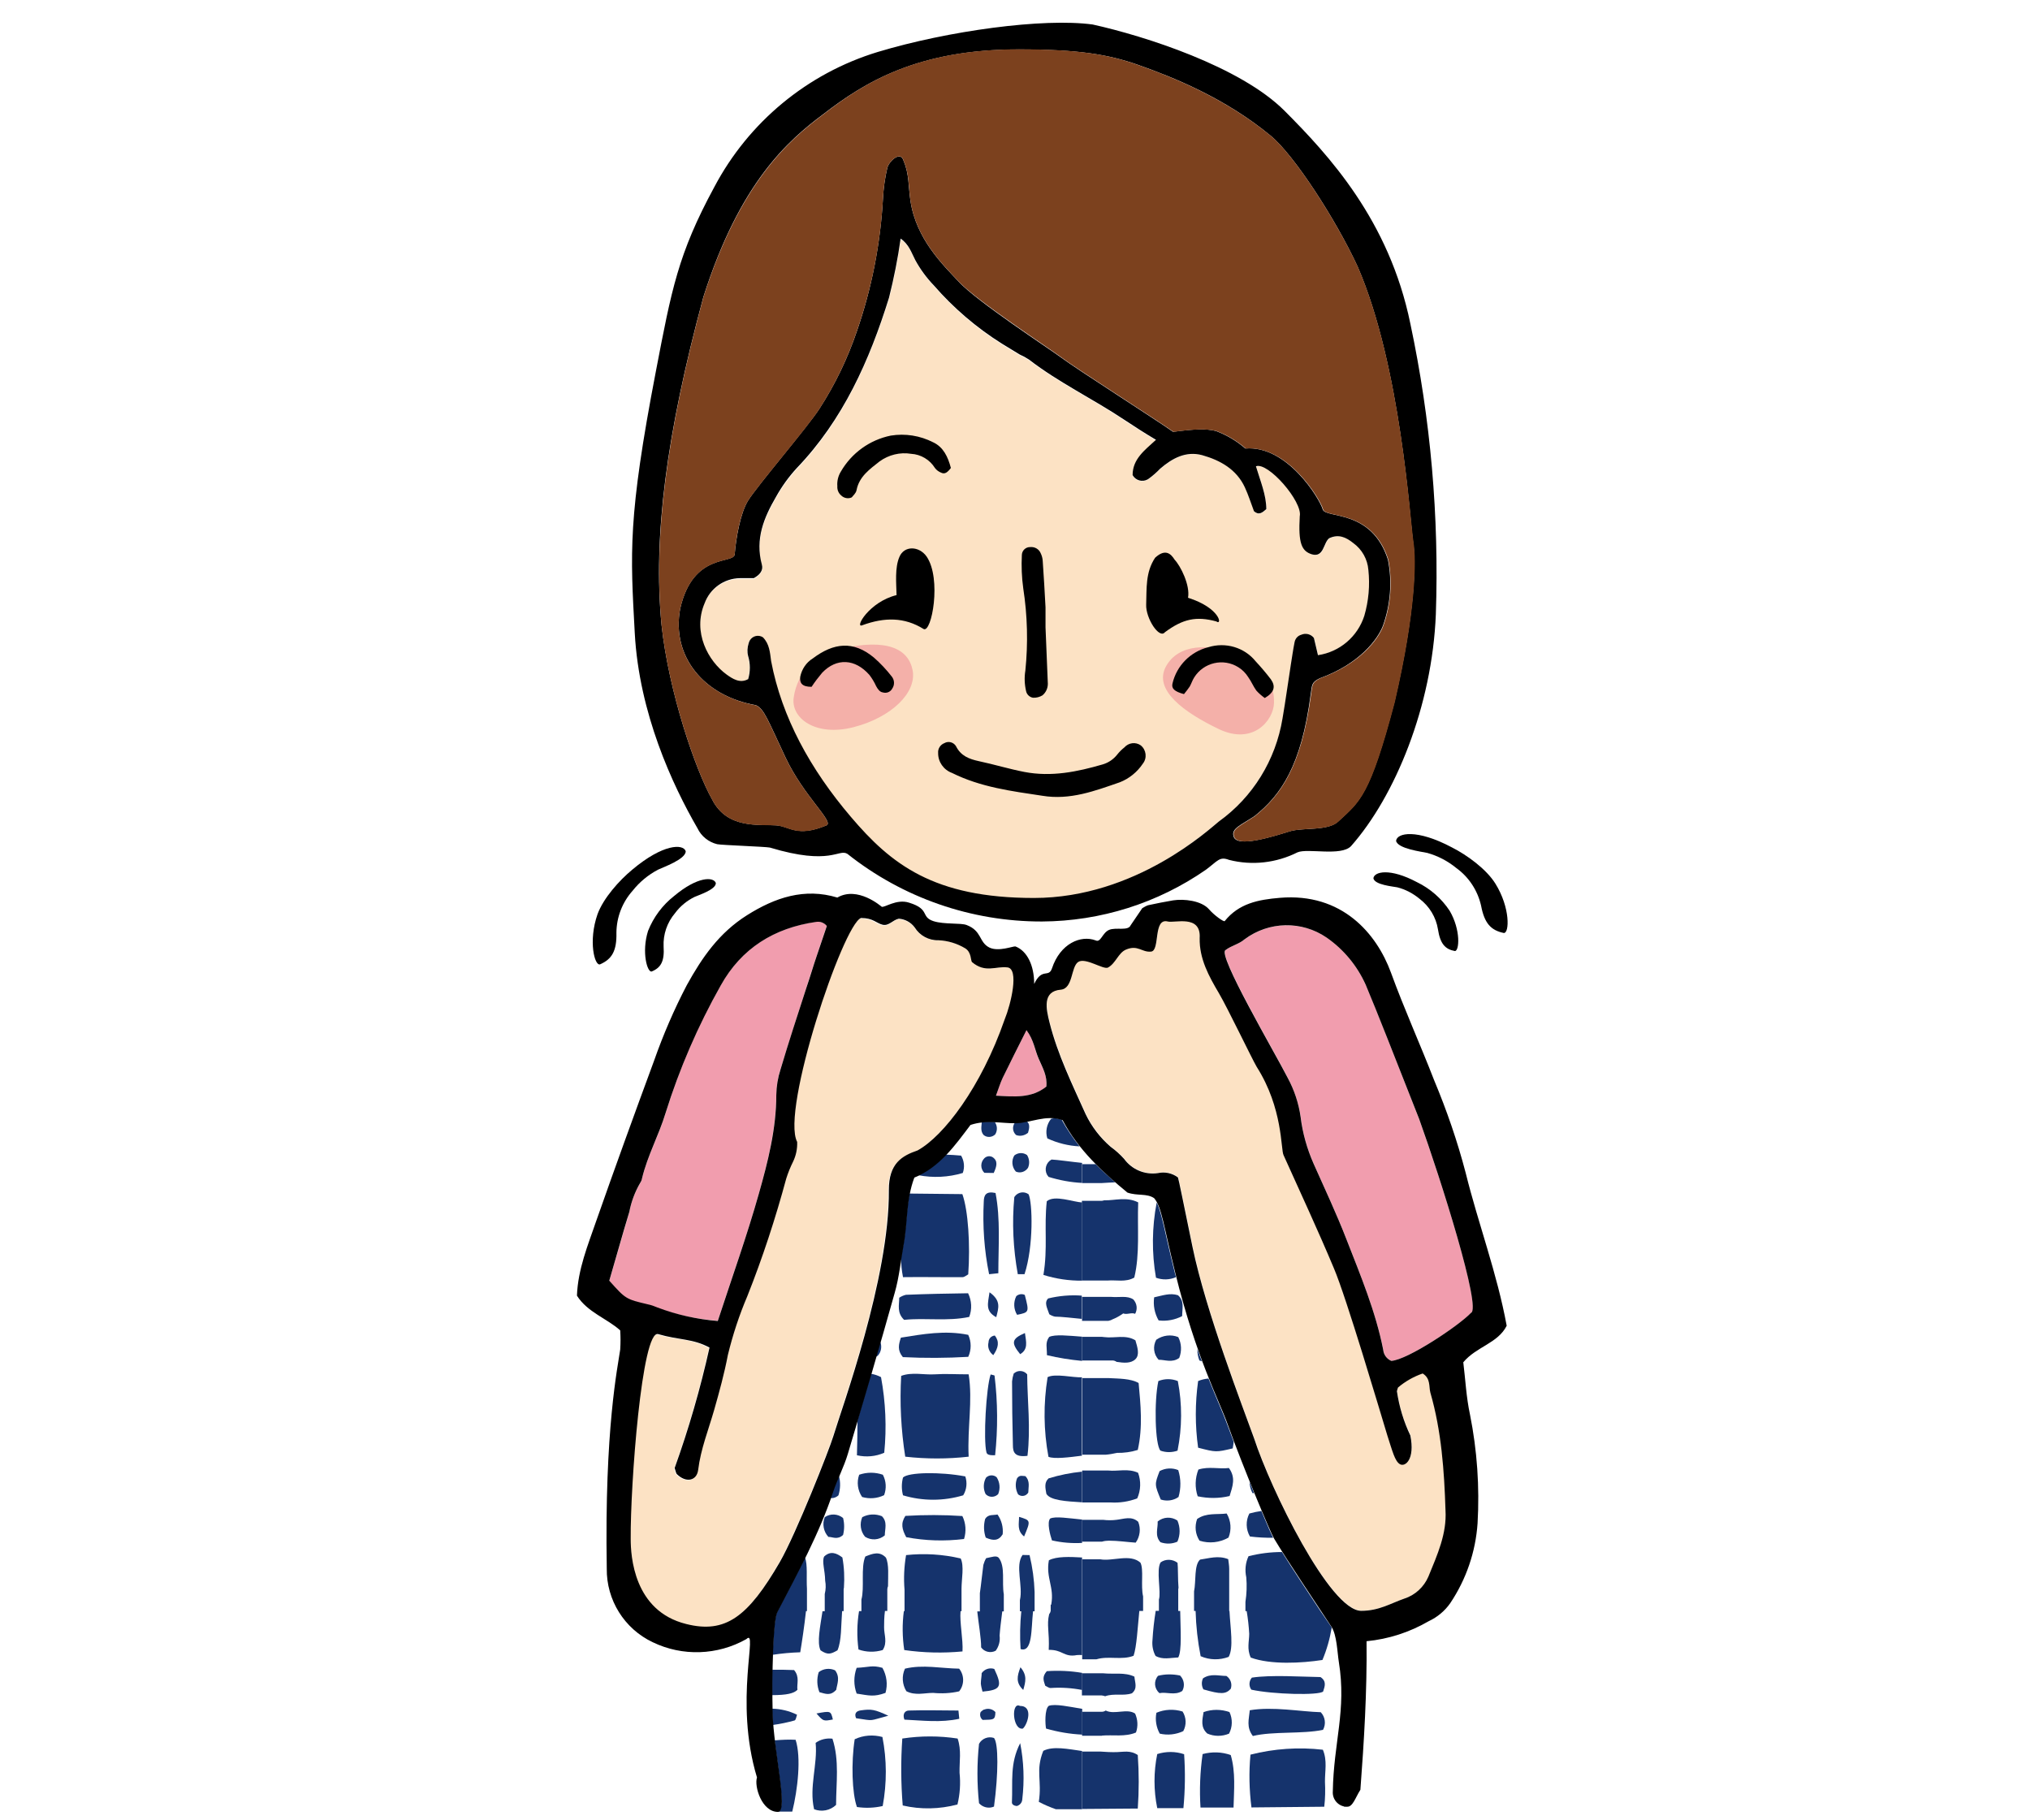<?xml version="1.0" encoding="utf-8"?>
<!-- Generator: Adobe Illustrator 25.0.0, SVG Export Plug-In . SVG Version: 6.00 Build 0)  -->
<svg version="1.1" id="レイヤー_1" xmlns="http://www.w3.org/2000/svg" xmlns:xlink="http://www.w3.org/1999/xlink" x="0px"
	 y="0px" viewBox="0 0 145 130" style="enable-background:new 0 0 145 130;" xml:space="preserve">
<style type="text/css">
	.st0{fill:#FCE2C4;}
	.st1{fill:#F19DAE;}
	.st2{fill:#15336C;}
	.st3{fill:#F4B0A9;}
	.st4{fill:#7C411E;}
</style>
<g id="レイヤー_2_2_">
	<g id="design_1_">
		<path class="st0" d="M91.63,51.31c0.22-1.27,0.39-2.54,0.59-3.82c0.09-0.54,0.16-1.08,0.27-1.62c0.04-0.25,0.23-0.46,0.48-0.53
			c0.32-0.13,0.69-0.04,0.9,0.23c0.08,0.34,0.18,0.76,0.29,1.23c1.55-0.24,2.83-1.33,3.31-2.81c0.31-1.06,0.4-2.18,0.29-3.28
			c-0.06-0.76-0.45-1.46-1.07-1.91c-0.52-0.42-1.06-0.67-1.73-0.35c-0.42,0.32-0.37,1.4-1.23,1.15c-0.76-0.24-0.96-0.83-0.87-2.72
			c0.22-1.04-2.28-3.91-3.13-3.57c0.32,1.07,0.73,2.05,0.74,3.06c-0.3,0.25-0.53,0.48-0.88,0.15c-0.21-0.55-0.39-1.14-0.65-1.7
			c-0.6-1.3-1.77-1.95-3.04-2.3c-1.17-0.32-2.15,0.22-3.01,0.96c-0.25,0.26-0.52,0.5-0.81,0.71c-0.34,0.27-0.84,0.22-1.11-0.12
			c-0.03-0.03-0.05-0.07-0.07-0.11c0-1.14,0.85-1.77,1.68-2.49c-0.79-0.48-1.54-0.96-2.26-1.43c-2.23-1.51-4.67-2.66-6.81-4.3
			c-0.21-0.14-0.43-0.26-0.66-0.36c-0.43-0.25-0.85-0.52-1.28-0.78c-1.81-1.14-3.44-2.54-4.85-4.15c-0.52-0.54-0.97-1.15-1.33-1.81
			c-0.27-0.51-0.44-1.13-1.05-1.54c-0.2,1.42-0.47,2.83-0.83,4.22c-1.41,4.5-3.3,8.73-6.59,12.17c-0.57,0.62-1.07,1.31-1.48,2.05
			c-0.86,1.48-1.51,3.02-1.01,4.85c0.11,0.38-0.14,0.69-0.58,0.96c-0.27,0-0.64,0-1,0c-1.13,0-2.14,0.71-2.54,1.76
			c-0.88,2.06,0.25,4.16,1.58,5.1c0.41,0.29,0.96,0.65,1.53,0.32c0.16-0.54,0.16-1.11,0-1.64c-0.07-0.3-0.06-0.61,0.03-0.9
			c0.07-0.37,0.42-0.61,0.79-0.54c0.08,0.02,0.16,0.05,0.23,0.09c0.48,0.48,0.51,1.09,0.59,1.7c0.76,4.01,2.8,7.75,5.67,11.13
			c2.87,3.38,5.91,5.8,13.08,5.8c7.3,0,12.6-5,13.21-5.46C89.47,56.93,91.13,54.28,91.63,51.31z"/>
		<path class="st0" d="M72,69.09c-0.83-0.11-1.58,0.43-2.54-0.38c-0.1-0.09-0.03-0.7-0.48-0.98c-0.58-0.35-1.24-0.54-1.91-0.58
			c-0.69,0.04-1.35-0.3-1.73-0.88c-0.28-0.38-0.71-0.61-1.18-0.62c-0.43,0.09-0.64,0.55-1.16,0.43c-0.52-0.13-0.67-0.48-1.54-0.48
			c-1.3,0.48-5.73,13.75-4.56,15.99c0.02,0.5-0.08,0.99-0.3,1.43c-0.19,0.39-0.35,0.78-0.48,1.19c-0.77,2.85-1.7,5.65-2.78,8.4
			c-0.58,1.36-1.04,2.76-1.39,4.2c-0.26,1.32-0.62,2.63-0.98,3.93c-0.4,1.43-0.96,2.79-1.14,4.27c-0.1,0.8-0.87,0.93-1.51,0.32
			c-0.08-0.08-0.09-0.22-0.17-0.45c1.01-2.81,1.84-5.69,2.49-8.6c-1.19-0.67-2.18-0.55-3.66-0.96c-1.17-0.39-2,10.8-1.97,14.62
			c0,1.22,0.22,5.15,3.95,6.08c2.83,0.71,4.44-0.51,6.69-4.42c1.17-2.03,3.56-8.1,3.82-8.98c0.6-2,4.02-11.26,3.97-17.58
			c0-1.91,0.96-2.46,2.05-2.84c1.92-1.07,4.59-4.56,6.31-9.38C72.25,71.69,72.87,69.24,72,69.09z"/>
		<path class="st0" d="M102.18,99.41c-0.13-0.45,0.03-1.01-0.55-1.37c-0.65,0.22-1.24,0.56-1.76,1c-0.04,0.09-0.07,0.18-0.08,0.27
			c0.15,1.1,0.47,2.17,0.96,3.16c0.34,1.7-0.32,2.29-0.74,2.05s-0.54-0.96-0.9-2.04c-0.56-1.82-2.93-9.84-3.82-11.95
			c-1.15-2.72-2.39-5.4-3.6-8.09c-0.19-0.41,0-3.35-1.91-6.29c-0.36-0.57-2.05-4.13-2.7-5.26c-0.72-1.22-1.43-2.46-1.38-3.95
			c0.09-1.7-1.8-1.05-2.28-1.18c-1.05-0.27-0.53,2.08-1.19,2.15s-0.96-0.51-1.8-0.14c-0.54,0.23-0.73,0.99-1.28,1.28
			c-0.33,0.17-1.62-0.76-2.14-0.39c-0.52,0.37-0.35,1.91-1.23,1.97c-1.33,0.11-1.06,1.36-0.8,2.36c0.58,2.28,1.62,4.38,2.57,6.52
			c0.43,0.91,1.04,1.71,1.8,2.37c0.35,0.26,0.67,0.55,0.96,0.86c0.55,0.77,1.49,1.16,2.42,1.02c0.5-0.11,1.02,0,1.43,0.31
			c0.05,0.12,0.39,1.82,1.04,4.97c0.96,4.64,3.58,11.43,4.4,13.68c1.16,3.6,5.4,12.31,7.65,12.31c1.28,0,2.09-0.54,3.07-0.87
			c0.78-0.25,1.41-0.83,1.73-1.58c0.63-1.52,1.3-3.06,1.24-4.78C103.17,104.98,102.97,102.15,102.18,99.41z"/>
		<path class="st1" d="M101.36,79.91c-1.91-4.84-2.94-7.55-3.82-9.59c-0.6-1.36-1.57-2.52-2.79-3.37c-1.78-1.2-4.12-1.15-5.84,0.13
			c-0.43,0.36-0.96,0.45-1.36,0.77c-0.62,0.27,3.53,7.32,4.44,9.13c0.46,0.87,0.77,1.81,0.92,2.78c0.14,1.16,0.45,2.28,0.93,3.35
			c0.79,1.8,1.64,3.59,2.35,5.41c0.99,2.57,2.07,5.14,2.62,7.87c0.03,0.35,0.25,0.66,0.58,0.8c1.18-0.1,4.83-2.52,5.69-3.43
			C105.84,93.47,102.93,84.25,101.36,79.91z"/>
		<path class="st1" d="M58.29,65.83c-2.99,0.43-5.32,1.88-6.81,4.54c-1.64,2.9-2.96,5.96-3.94,9.14c-0.48,1.58-1.29,3.04-1.68,4.66
			c-0.03,0.12-0.07,0.24-0.14,0.34c-0.37,0.64-0.64,1.33-0.77,2.06c-0.48,1.64-0.96,3.28-1.43,4.91c1.19,1.32,1.19,1.32,2.73,1.71
			c0.24,0.06,0.47,0.14,0.7,0.23c1.39,0.49,2.85,0.8,4.32,0.9c1.02-3.13,2.09-6.09,2.93-9.08c0.65-2.3,1.24-4.64,1.25-7.07
			c0.01-0.62,0.11-1.23,0.3-1.81c0.59-1.95,1.22-3.87,1.84-5.81c0.24-0.76,0.48-1.52,0.74-2.28c0.26-0.76,0.48-1.48,0.73-2.16
			C58.86,65.9,58.57,65.79,58.29,65.83z"/>
		<path class="st1" d="M73.32,73.57c-0.61,1.22-1.17,2.31-1.7,3.41c-0.18,0.38-0.3,0.78-0.48,1.27c1.32,0.07,2.54,0.2,3.6-0.65
			c0.08-0.75-0.28-1.35-0.55-1.96C73.92,75.03,73.85,74.28,73.32,73.57z"/>
		<path class="st2" d="M88.05,103.44c0.03-0.15,0.05-0.3,0.07-0.48c-0.17-0.44-0.33-0.88-0.48-1.28c-0.28-0.77-0.75-1.8-1.32-3.23
			c-0.25,0.02-0.5,0.08-0.74,0.18c-0.22,1.58-0.22,3.18,0,4.76C86.86,103.72,86.86,103.72,88.05,103.44z"/>
		<path class="st2" d="M85.85,97.22c-0.11-0.28-0.21-0.57-0.32-0.87c-0.01,0.28,0.04,0.55,0.14,0.81L85.85,97.22z"/>
		<path class="st2" d="M87.83,106.84c0.22-0.71,0.45-1.31-0.05-2c-0.7,0.09-1.43-0.13-2.18,0.11c-0.24,0.61-0.26,1.29-0.05,1.91
			C86.3,107.02,87.08,107.02,87.83,106.84z"/>
		<path class="st2" d="M89.58,106.64l-0.33-0.82c0.01,0.28,0.08,0.55,0.21,0.81L89.58,106.64z"/>
		<path class="st2" d="M85.51,108.48c-0.19,0.52-0.13,1.09,0.17,1.55c0.69,0.22,1.44,0.14,2.07-0.22c0.23-0.56,0.18-1.2-0.13-1.72
			C86.93,108.18,86.17,108.02,85.51,108.48z"/>
		<path class="st2" d="M84.13,98.63c-0.45-0.18-0.94-0.18-1.39,0c-0.31,1.43-0.24,4.56,0.15,4.97c0.39,0.14,0.82,0.14,1.22,0
			C84.44,101.96,84.45,100.27,84.13,98.63z"/>
		<path class="st2" d="M82.44,92.65c-0.08,0.57,0.03,1.15,0.32,1.65c0.58,0.07,1.17-0.04,1.68-0.31c0-0.54,0.18-1.08-0.3-1.49
			C83.57,92.32,83.05,92.52,82.44,92.65z"/>
		<path class="st2" d="M84,91.21l-0.09-0.33c-0.73-2.95-0.92-4.26-1.29-5c-0.34,1.77-0.36,3.59-0.05,5.37
			C83.03,91.42,83.54,91.41,84,91.21z"/>
		<path class="st2" d="M82.69,108.66c0.03,0.48-0.23,1.01,0.2,1.48c0.4,0.14,0.83,0.13,1.21-0.04c0.21-0.48,0.21-1.02,0-1.51
			C83.67,108.3,83.1,108.32,82.69,108.66z"/>
		<path class="st2" d="M84.16,104.99c-0.43-0.18-0.92-0.15-1.33,0.07c-0.37,0.96-0.36,0.96,0.08,2.03c0.43,0.14,0.9,0.08,1.27-0.18
			C84.36,106.29,84.36,105.62,84.16,104.99z"/>
		<path class="st2" d="M84.23,96.98c0.19-0.48,0.17-1.03-0.07-1.49c-0.52-0.21-1.11-0.13-1.57,0.19c-0.26,0.47-0.19,1.04,0.17,1.43
			C83.2,97.1,83.72,97.35,84.23,96.98z"/>
		<path class="st2" d="M90.94,109.82c-0.1-0.18-0.42-0.9-0.84-1.91c-0.29,0.04-0.58,0.1-0.86,0.18c-0.27,0.52-0.25,1.14,0.04,1.64
			C89.84,109.8,90.39,109.83,90.94,109.82z"/>
		<path class="st2" d="M79.78,103.76c0.5,0.01,1.01-0.06,1.49-0.21c0.37-1.65,0.2-3.25,0.06-4.78c-0.58-0.33-1.43-0.31-2.11-0.35
			h-1.91v5.47h1.67C79.24,103.87,79.51,103.82,79.78,103.76z"/>
		<path class="st2" d="M81.23,107.01c0.26-0.58,0.28-1.24,0.06-1.83c-0.71-0.33-1.43-0.09-2.12-0.16h-0.14h-1.73v2.28h2.04
			C79.97,107.34,80.62,107.24,81.23,107.01z"/>
		<path class="st2" d="M79.76,97.26c0.52,0.08,1.02,0.12,1.34-0.19c0.32-0.31,0.15-0.85,0-1.35c-0.7-0.43-1.49-0.13-2.23-0.23
			l-0.18-0.02h-1.4v1.69h2.13C79.54,97.15,79.66,97.19,79.76,97.26z"/>
		<path class="st2" d="M78.7,84.49c0.32-0.02,0.64-0.04,0.96-0.05c-0.48-0.42-0.96-0.85-1.4-1.3H77.3v1.35h1.43L78.7,84.49z"/>
		<path class="st2" d="M79.45,94.23c0.28-0.11,0.54-0.26,0.78-0.43c0.26,0.11,0.6-0.09,0.85,0.03c0.19-0.34,0.13-0.75-0.13-1.03
			c-0.43-0.29-1.02-0.13-1.56-0.18h-2.1v1.71h1.88C79.27,94.31,79.37,94.28,79.45,94.23z"/>
		<path class="st2" d="M81.02,91.24c0.41-1.68,0.21-3.52,0.28-5.37c-0.86-0.43-1.68-0.12-2.43-0.15c-0.06,0.02-0.12,0.04-0.19,0.04
			h-1.4v5.69h1.86C79.74,91.4,80.41,91.59,81.02,91.24z"/>
		<path class="st2" d="M79.21,110.03c0.65,0,1.3,0.1,1.91,0.14c0.31-0.43,0.38-1,0.18-1.49c-0.48-0.43-1.02-0.2-1.55-0.14
			c-0.32,0.04-0.64,0.04-0.96,0h-1.51v1.56h1.43C78.88,110.05,79.04,110.03,79.21,110.03z"/>
		<path class="st2" d="M81.46,111.6c-0.74-0.66-1.98-0.08-2.87-0.24H77.3v7.14h1.02c0.87-0.26,1.8,0.08,2.65-0.25
			c0.22-0.64,0.29-2,0.41-3.2h0.27v-1.04C81.47,113.25,81.71,112.08,81.46,111.6z"/>
		<path class="st2" d="M87.91,120.61c0.12-0.34-0.01-0.72-0.31-0.92c-0.54,0-1.12-0.2-1.67,0.17c-0.12,0.25-0.11,0.55,0.03,0.79
			C87.2,121.01,87.55,121,87.91,120.61z"/>
		<path class="st2" d="M87.79,123.81c0.25-0.48,0.26-1.05,0.03-1.54c-0.6-0.21-1.25-0.21-1.85,0c-0.09,0.56-0.23,1.08,0.26,1.53
			C86.72,124.02,87.29,124.02,87.79,123.81z"/>
		<path class="st2" d="M82.66,125.27c-0.26,1.27-0.26,2.59,0,3.86h1.87c0.12-1.28,0.14-2.57,0.05-3.85
			C83.96,125.07,83.28,125.07,82.66,125.27z"/>
		<path class="st2" d="M85.9,125.27c-0.18,1.27-0.23,2.55-0.15,3.82h2.36c0.03-1.25,0.16-2.52-0.2-3.75
			C87.27,125.11,86.57,125.09,85.9,125.27z"/>
		<path class="st2" d="M82.6,122.32c-0.1,0.51-0.01,1.04,0.24,1.49c0.56,0.13,1.15,0.07,1.68-0.18c0.24-0.44,0.22-0.97-0.05-1.4
			C83.85,122.04,83.19,122.07,82.6,122.32z"/>
		<path class="st2" d="M96,128.99c0,0,0,0,0,0.03h0.18C96.12,129.01,96.06,129,96,128.99z"/>
		<path class="st2" d="M94.49,124.96c-1.73-0.2-3.48-0.08-5.17,0.35c-0.12,1.25-0.09,2.52,0.07,3.77l5.2-0.05
			c0.07-0.59,0.08-1.19,0.05-1.78C94.63,126.5,94.82,125.74,94.49,124.96z"/>
		<path class="st2" d="M94.51,120.8c0.13-0.39,0.25-0.74-0.19-1.03c-1.38-0.02-3.52-0.17-4.9,0.04c-0.21,0.24-0.23,0.6-0.04,0.86
			C90.92,121.01,94.23,121.09,94.51,120.8z"/>
		<path class="st2" d="M89.49,123.98c1.43-0.35,3.53-0.13,5.01-0.44c0.23-0.41,0.16-0.92-0.16-1.26c-1.43-0.04-3.42-0.42-5.07-0.14
			C89.21,122.8,89.01,123.34,89.49,123.98z"/>
		<path class="st2" d="M84.16,118.37c0.27-0.48,0.16-2.01,0.14-3.32h-0.14v-1.54c0-0.04,0.01-0.07,0.02-0.11
			c-0.05-0.55-0.03-1.5-0.07-1.79c-0.35-0.27-0.85-0.29-1.21-0.03c-0.33,0.54,0.05,2.14-0.12,2.65v0.81h-0.23
			c-0.11,0.69-0.19,1.39-0.23,2.09c-0.04,0.39,0.03,0.78,0.22,1.13C83.05,118.55,83.59,118.39,84.16,118.37z"/>
		<path class="st2" d="M78.71,123.95c0.79-0.07,1.65,0.11,2.43-0.22c0.16-0.44,0.13-0.93-0.06-1.35c-0.57-0.4-1.47,0.1-2.1-0.22
			c-0.09,0.06-0.18,0.09-0.29,0.09h-1.4v1.71h1.43H78.71z"/>
		<path class="st2" d="M78.94,121.14c0.63-0.23,1.31,0,1.91-0.21c0.43-0.35,0.21-0.78,0.18-1.19c-0.68-0.33-1.47-0.16-2.23-0.24
			c-0.03,0-0.07,0-0.11,0h-1.41v1.58h1.4C78.77,121.09,78.86,121.11,78.94,121.14z"/>
		<path class="st2" d="M79.77,125.13c-0.39,0.01-0.79-0.01-1.18-0.04h-1.3v4.1l3.98-0.03c0.09-1.27,0.09-2.55,0-3.82
			C80.74,124.98,80.25,125.12,79.77,125.13z"/>
		<path class="st2" d="M94.32,115.06c-0.86-1.3-1.94-2.92-2.75-4.22c-0.81,0-1.61,0.1-2.39,0.3c-0.22,0.47-0.27,1-0.16,1.51
			c0.05,0.58,0.03,1.17-0.06,1.75v0.66h0.09c0.09,0.54,0.15,1.08,0.18,1.62c0,0.54-0.18,1.08,0.11,1.7c1.43,0.52,3.62,0.4,5.12,0.17
			c0.31-0.74,0.53-1.51,0.66-2.3c-0.01-0.02-0.03-0.04-0.03-0.07L94.32,115.06z"/>
		<path class="st2" d="M87.76,118.33c0.37-0.65,0.12-2.05,0.06-3.28H87.8v-1.54c0-0.03,0-0.05,0-0.09c0-0.54,0-1.12,0-1.37
			c0-0.25-0.04-0.43-0.07-0.7c-0.72-0.29-1.4-0.05-2.01,0.03c-0.44,0.39-0.28,1.56-0.43,2.27v1.4h0.11
			c0.03,1.09,0.15,2.17,0.36,3.23C86.4,118.56,87.11,118.57,87.76,118.33z"/>
		<path class="st2" d="M82.72,119.68c-0.32,0.36-0.28,0.9,0.08,1.22c0.01,0.01,0.02,0.01,0.03,0.02c0.48-0.11,1.09,0.19,1.62-0.16
			c0.2-0.36,0.13-0.81-0.16-1.1C83.76,119.55,83.22,119.55,82.72,119.68z"/>
		<path class="st2" d="M74.77,85.79c-0.2,1.83,0.08,3.35-0.24,5.26c0.89,0.28,1.83,0.42,2.76,0.41v-5.59
			C76.69,85.86,75.33,85.31,74.77,85.79z"/>
		<path class="st2" d="M74.9,84.05c0.78,0.24,1.58,0.39,2.39,0.43v-1.43c-0.72-0.07-1.8-0.23-2.18-0.24
			c-0.39,0.21-0.53,0.7-0.32,1.09C74.82,83.95,74.86,84,74.9,84.05z"/>
		<path class="st2" d="M75.01,108.45c-0.24,0.28,0,1.18,0.13,1.56c0.7,0.16,1.43,0.22,2.15,0.18v-1.67
			C76.34,108.43,75.38,108.27,75.01,108.45z"/>
		<path class="st2" d="M74.87,92.73c-0.31,0.3-0.06,0.7,0.08,1.13c0.13,0.08,0.26,0.14,0.41,0.17c0.42,0,1.3,0.1,1.91,0.16v-1.66
			C76.47,92.47,75.65,92.54,74.87,92.73z"/>
		<path class="st2" d="M74.74,106.68c0.27,0.48,1.43,0.54,2.55,0.61v-2.19c-0.81,0.08-1.61,0.24-2.39,0.48
			C74.57,105.88,74.67,106.27,74.74,106.68z"/>
		<path class="st2" d="M74.94,95.48c-0.3,0.42-0.15,0.74-0.16,1.3c0.83,0.2,1.67,0.33,2.51,0.41v-1.73
			C76.33,95.39,75.36,95.28,74.94,95.48z"/>
		<path class="st2" d="M74.83,98.35c-0.31,1.89-0.29,3.81,0.06,5.69c0.41,0.17,1.46,0.04,2.39-0.08v-5.6l0,0
			C76.67,98.4,75.38,98.07,74.83,98.35z"/>
		<path class="st2" d="M77.11,81.87c-0.48-0.6-0.91-1.24-1.28-1.91c-0.16-0.05-0.32-0.09-0.48-0.11c-0.09,0.01-0.18,0.03-0.27,0.05
			c-0.32,0.39-0.42,0.92-0.27,1.4C75.54,81.64,76.32,81.83,77.11,81.87z"/>
		<path class="st2" d="M74.92,111.43c-0.23,1.25,0.4,1.91,0.17,3.15c-0.01,0.02-0.02,0.03-0.04,0.04v0.43l0,0
			c-0.02,0.09-0.06,0.17-0.11,0.23c-0.19,0.78,0.03,1.27-0.03,2.55c0.99-0.03,1.09,0.55,2.01,0.37c0.12-0.01,0.25-0.01,0.37,0v-6.97
			C76.43,111.18,75.47,111.14,74.92,111.43z"/>
		<path class="st2" d="M64.64,115.06h-0.08c-0.12,0.92-0.11,1.86,0.03,2.78c1.38,0.2,2.78,0.23,4.16,0.1
			c0.05-0.86-0.21-2.06-0.14-2.87l0,0h0.07v-1.54c0-0.02,0-0.04,0-0.06c0-0.69,0.2-1.64-0.06-2.17c-1.28-0.3-2.6-0.38-3.9-0.24
			c-0.14,0.82-0.18,1.65-0.11,2.48l0,0v0.05c0,0.08,0,0.15,0,0.21v1.28L64.64,115.06z"/>
		<path class="st2" d="M73.04,111.05c-0.55,0.76,0.05,2.21-0.19,3.23v0.79h0.1c-0.09,0.9-0.11,1.8-0.05,2.7
			c0.86,0.27,0.75-1.43,0.89-2.7h0.11v-1.37c-0.03-0.89-0.15-1.77-0.36-2.64L73.04,111.05z"/>
		<path class="st2" d="M70.44,111.28c-0.09,0.15-0.15,0.31-0.2,0.48c-0.05,0.35-0.18,1.57-0.25,2.02v1.3h-0.18v0.05
			c0.08,0.75,0.28,1.91,0.27,2.52c0.24,0.33,0.68,0.43,1.04,0.24c0.23-0.31,0.33-0.7,0.28-1.08c0.03-0.45,0.11-1.1,0.19-1.73h0.11
			v-1.22c-0.15-0.86,0.12-1.96-0.35-2.59C71.19,111.05,70.82,111.21,70.44,111.28z"/>
		<path class="st2" d="M57.5,111.23c-0.63,1.28-1.3,2.55-1.96,3.82l-0.04,0.08c-0.15,0.28-0.26,1.53-0.31,3.05
			c0.65-0.1,1.31-0.16,1.97-0.18c0.11-0.65,0.3-1.91,0.41-2.94h0.07v-1.54c0,0,0-0.03,0-0.05C57.59,112.7,57.7,111.74,57.5,111.23z"
			/>
		<path class="st2" d="M61.81,111.16c-0.34,0.77-0.05,2.26-0.28,3.07v0.83h-0.17c-0.15,0.91-0.16,1.83-0.04,2.74
			c0.56,0.2,1.16,0.21,1.73,0.04c0.36-0.55,0.09-1.1,0.1-1.63c0-0.28,0-0.71,0.06-1.16h0.17v-1.54c0-0.08,0.02-0.16,0.05-0.23
			c0-0.73,0.08-1.55-0.15-2.04C62.82,110.75,62.31,110.96,61.81,111.16z"/>
		<path class="st2" d="M58.87,111.16c-0.18,0.35,0.06,0.98,0.07,1.72c0.06,0.32,0.05,0.64-0.03,0.96v1.23h-0.16
			c-0.16,1.07-0.41,2.23-0.14,2.79c0.52,0.35,0.73,0.27,1.21,0c0.3-0.69,0.25-1.78,0.33-2.8h0.11v-1.54c0-0.04,0.01-0.09,0.02-0.13
			c0.05-0.72,0.02-1.45-0.11-2.16C59.75,110.91,59.32,110.74,58.87,111.16z"/>
		<path class="st2" d="M68.75,91.21c0.14,0,0.28-0.13,0.41-0.2c0.15-2.1,0-4.55-0.42-5.73l-3.78-0.04
			c-0.24,1.22-0.22,2.45-0.44,3.65c-0.06,0.3-0.11,0.61-0.16,0.91c0,0.47,0.05,0.95,0.14,1.41C65.92,91.19,67.33,91.22,68.75,91.21z
			"/>
		<path class="st2" d="M62.87,95.81l-0.31,1.08c0.05-0.02,0.1-0.04,0.14-0.07C62.95,96.54,63.01,96.15,62.87,95.81z"/>
		<path class="st2" d="M61.59,108.35c-0.2,0.47-0.13,1.01,0.2,1.4c0.44,0.28,1.01,0.24,1.41-0.1c0-0.44,0.21-0.96-0.21-1.37
			C62.53,108.1,62.03,108.12,61.59,108.35z"/>
		<path class="st2" d="M63.06,105.32c-0.55-0.19-1.14-0.19-1.69,0c-0.19,0.53-0.11,1.12,0.21,1.59c0.52,0.15,1.08,0.11,1.57-0.13
			C63.33,106.3,63.3,105.77,63.06,105.32z"/>
		<path class="st2" d="M68.77,83.77c0.15-0.41,0.1-0.87-0.12-1.24c-0.36-0.03-0.73-0.06-1.1-0.07c-0.56,0.6-1.22,1.1-1.95,1.47
			C66.65,84.13,67.74,84.08,68.77,83.77z"/>
		<path class="st2" d="M59.89,106.79c0.14-0.45,0.16-0.94,0.03-1.4c-0.16,0.38-0.32,0.77-0.48,1.17c-0.05,0.14-0.1,0.28-0.15,0.42
			C59.51,107.02,59.73,106.94,59.89,106.79z"/>
		<path class="st2" d="M60.22,109.62c0.1-0.4,0.1-0.82,0-1.21c-0.38-0.31-0.91-0.33-1.31-0.06c-0.19,0.48-0.09,1.03,0.26,1.41
			C59.46,109.75,59.81,110,60.22,109.62z"/>
		<path class="st2" d="M70.68,92.29c-0.11,0.8-0.33,1.34,0.48,1.78C71.33,93.4,71.52,92.89,70.68,92.29z"/>
		<path class="st2" d="M63.16,103.75c0.18-1.8,0.1-3.62-0.23-5.4c-0.23-0.12-0.47-0.2-0.72-0.24c-0.32,1.1-0.65,2.21-0.96,3.31
			c0,0.83-0.02,1.67-0.04,2.51C61.87,104.08,62.55,104.02,63.16,103.75z"/>
		<path class="st2" d="M70.46,103.72c0.04,0.17,0.22,0.22,0.62,0.21c0.2-1.89,0.19-3.8-0.04-5.68c0-0.04-0.18-0.06-0.28-0.09
			C70.44,99.1,70.23,102.81,70.46,103.72z"/>
		<path class="st2" d="M70.61,95.86c-0.09,0.35,0.05,0.71,0.34,0.92c0.37-0.54,0.45-0.96,0.11-1.4
			C70.8,95.4,70.61,95.61,70.61,95.86z"/>
		<path class="st2" d="M70.43,105.53c-0.2,0.36-0.21,0.8-0.03,1.17c0.23,0.25,0.62,0.26,0.87,0.03c0.01-0.01,0.02-0.02,0.03-0.03
			c0.16-0.4,0.12-0.84-0.11-1.2C70.97,105.31,70.64,105.32,70.43,105.53z"/>
		<path class="st2" d="M73.43,80.9c0.1-0.32,0.15-0.64-0.09-0.82c-0.27,0.06-0.55,0.09-0.82,0.11h-0.04
			c-0.19,0.28-0.15,0.65,0.1,0.87C72.86,81.17,73.19,81.1,73.43,80.9z"/>
		<path class="st2" d="M73.43,83.4c0.13-0.3,0.1-0.64-0.07-0.91c-0.28-0.2-0.65-0.18-0.91,0.03c-0.22,0.37-0.17,0.83,0.11,1.15
			C72.87,83.81,73.24,83.69,73.43,83.4z"/>
		<path class="st2" d="M73.47,85.29c-0.32-0.23-0.76-0.16-0.99,0.16c-0.01,0.02-0.02,0.03-0.03,0.05c-0.17,1.83-0.08,3.68,0.25,5.5
			h0.48C73.84,88.99,73.75,85.88,73.47,85.29z"/>
		<path class="st2" d="M73.2,92.48c-0.2-0.1-0.45-0.06-0.61,0.09c-0.21,0.42-0.19,0.93,0.06,1.33
			C73.52,93.72,73.52,93.72,73.2,92.48z"/>
		<path class="st2" d="M73.45,106.58c0-0.37,0.15-0.79-0.21-1.16c-0.19,0-0.4-0.11-0.59,0.15c-0.15,0.37-0.12,0.8,0.07,1.15
			c0.2,0.17,0.5,0.15,0.67-0.05C73.42,106.64,73.44,106.61,73.45,106.58z"/>
		<path class="st2" d="M72.87,96.71c0.58-0.35,0.43-0.86,0.34-1.51C72.25,95.61,72.21,95.9,72.87,96.71z"/>
		<path class="st2" d="M73.15,109.73c0.48-1.15,0.48-1.15-0.36-1.4C72.79,108.83,72.63,109.31,73.15,109.73z"/>
		<path class="st2" d="M73.37,98.15c-0.23-0.28-0.65-0.32-0.93-0.08c-0.01,0.01-0.02,0.02-0.03,0.02c-0.06,0.18-0.1,0.37-0.12,0.56
			c0,1.52,0.02,3.04,0.06,4.56c0,0.48,0.11,0.88,1.04,0.76C73.63,101.99,73.38,100.03,73.37,98.15z"/>
		<path class="st2" d="M64.5,105.52c-0.11,0.42-0.11,0.85,0,1.27c1.4,0.42,2.9,0.42,4.3,0c0.25-0.41,0.3-0.9,0.15-1.35
			C67.16,105.1,64.87,105.14,64.5,105.52z"/>
		<path class="st2" d="M64.71,92.47c-0.17,0.04-0.33,0.11-0.48,0.21c0,0.53-0.18,1.07,0.35,1.58c1.51-0.16,3.09,0.12,4.65-0.21
			c0.21-0.55,0.18-1.16-0.08-1.69C67.64,92.38,66.18,92.41,64.71,92.47z"/>
		<path class="st2" d="M69.19,98.15c-0.91,0-1.67-0.05-2.43,0c-0.76,0.05-1.61-0.18-2.39,0.11c-0.11,1.93-0.01,3.86,0.29,5.77
			c1.51,0.17,3.03,0.17,4.53,0C69.09,101.93,69.49,100.06,69.19,98.15z"/>
		<path class="st2" d="M64.35,95.53c-0.16,0.48-0.27,0.9,0.14,1.39c1.56,0.08,3.12,0.07,4.67-0.02c0.23-0.5,0.23-1.07,0-1.57
			C67.5,94.99,65.91,95.28,64.35,95.53z"/>
		<path class="st2" d="M64.67,108.26c-0.35,0.54-0.24,0.96,0.06,1.52c1.36,0.26,2.76,0.3,4.13,0.13c0.17-0.54,0.13-1.13-0.12-1.64
			C67.39,108.18,66.03,108.18,64.67,108.26z"/>
		<path class="st2" d="M70.27,85.8c-0.09,1.74,0.03,3.49,0.38,5.2l0.66-0.07c0-1.94,0.16-3.87-0.2-5.73
			C70.43,85.05,70.28,85.35,70.27,85.8z"/>
		<path class="st2" d="M70.98,83.77c0.22-0.48,0.32-0.86-0.08-1.13c-0.19-0.11-0.43-0.08-0.59,0.08c-0.29,0.29-0.29,0.75,0,1.04
			c0,0,0,0,0,0L70.98,83.77z"/>
		<path class="st2" d="M71.09,81.01c0.17-0.28,0.15-0.63-0.04-0.89l0,0c-0.31-0.02-0.62-0.02-0.92,0c-0.03,0.37-0.1,0.66,0.12,0.93
			C70.49,81.26,70.86,81.24,71.09,81.01z"/>
		<path class="st2" d="M70.37,108.47c-0.12,0.44-0.11,0.91,0.04,1.34c0.53,0.24,0.92,0.24,1.21-0.24c0.05-0.5-0.08-1-0.37-1.41
			C70.94,108.23,70.6,108.12,70.37,108.47z"/>
		<path class="st2" d="M74.77,119.35c-0.32,0.38-0.26,0.61-0.11,1.04c0.12,0.05,0.27,0.18,0.41,0.16c0.74-0.05,1.49,0,2.22,0.14
			v-1.22C76.46,119.33,75.61,119.29,74.77,119.35z"/>
		<path class="st2" d="M74.52,125.04c-0.57,1.43-0.08,2.1-0.32,3.64c0.39,0.21,0.8,0.38,1.22,0.53h1.87v-4.16
			C76.28,124.91,75.22,124.68,74.52,125.04z"/>
		<path class="st2" d="M68.4,124.16c-1.31-0.2-2.64-0.2-3.95,0c-0.11,1.59-0.1,3.19,0.03,4.78c1.29,0.3,2.63,0.27,3.91-0.07
			c0.18-0.74,0.23-1.5,0.15-2.26C68.52,125.81,68.69,124.99,68.4,124.16z"/>
		<path class="st2" d="M63.25,120.9c0.17-0.6,0.09-1.24-0.22-1.79c-0.74-0.21-0.96-0.04-1.84,0c-0.22,0.6-0.22,1.25,0,1.84
			C62.09,121.09,62.42,121.2,63.25,120.9z"/>
		<path class="st2" d="M61.05,124.21c-0.26,1.66-0.19,3.87,0.16,4.84c0.61,0.09,1.23,0.07,1.84-0.07c0.3-1.63,0.3-3.3-0.02-4.93
			C62.37,123.87,61.67,123.92,61.05,124.21z"/>
		<path class="st2" d="M64.64,119.17c-0.24,0.52-0.2,1.12,0.1,1.61c0.63,0.33,1.3,0.12,1.91,0.12c0.62,0.06,1.25,0.03,1.86-0.11
			c0.38-0.47,0.38-1.15,0-1.62C67.21,119.15,65.92,118.86,64.64,119.17z"/>
		<path class="st2" d="M68.52,122.75c-0.02-0.25-0.04-0.41-0.06-0.59c-1.19,0-2.36-0.04-3.53,0c-0.29,0-0.48,0.24-0.33,0.65
			C65.89,122.87,67.19,123.04,68.52,122.75z"/>
		<path class="st2" d="M71.1,122.27c-0.2-0.22-0.52-0.29-0.79-0.18c-0.09,0-0.17,0.11-0.26,0.17c-0.09,0.2-0.03,0.44,0.14,0.57
			C70.94,122.8,71.09,122.87,71.1,122.27z"/>
		<path class="st2" d="M70.12,119.49c0,0.22-0.06,0.48-0.06,0.75c0.02,0.19,0.07,0.39,0.12,0.57c1.32-0.12,1.43-0.37,0.84-1.62
			C70.69,119.08,70.32,119.2,70.12,119.49z"/>
		<path class="st2" d="M72.28,128.73c0,0.15,0.18,0.24,0.35,0.25c0.22-0.06,0.38-0.25,0.39-0.48c0.16-1.34,0.11-2.69-0.15-4.01
			C72.12,125.96,72.35,127.2,72.28,128.73z"/>
		<path class="st2" d="M72.85,121.83c-0.64-0.32-0.53,1.75,0.21,1.62C73.39,123.17,73.84,121.83,72.85,121.83z"/>
		<path class="st2" d="M72.89,119.07c-0.25,0.65-0.34,1.11,0.2,1.62C73.26,120.09,73.38,119.65,72.89,119.07z"/>
		<path class="st2" d="M74.92,121.82c-0.32,0.23-0.26,1.38-0.2,1.63c0.84,0.24,1.7,0.39,2.58,0.43v-1.84
			C76.34,121.88,75.4,121.67,74.92,121.82z"/>
		<path class="st2" d="M61.48,122.15c-0.31,0.04-0.48,0.22-0.33,0.56c1.36,0.2,0.85,0.2,2.3-0.18
			C62.47,122.08,62.25,122.04,61.48,122.15z"/>
		<path class="st2" d="M69.93,124.54c-0.15,1.41-0.15,2.83,0,4.24c0.27,0.3,0.7,0.4,1.07,0.24c0.32-2.36,0.32-4.52,0-4.9
			C70.59,123.98,70.13,124.16,69.93,124.54z"/>
		<path class="st2" d="M59.49,122.8c-0.15-0.62-0.15-0.62-1.17-0.43C58.81,122.93,58.81,122.93,59.49,122.8z"/>
		<path class="st2" d="M58.48,119.42c-0.15,0.47-0.13,0.98,0.05,1.43c0.43,0.11,0.78,0.29,1.2-0.17c0.06-0.4,0.3-0.89-0.08-1.39
			C59.27,119.11,58.81,119.16,58.48,119.42z"/>
		<path class="st2" d="M58.26,124.47c0.15,1.55-0.48,3.16-0.11,4.74c0.54,0.21,1.15,0.09,1.57-0.31c0-1.55,0.25-3.17-0.26-4.73
			C59.03,124.12,58.6,124.22,58.26,124.47z"/>
		<path class="st2" d="M56.72,119.27c-0.48-0.02-1.03-0.03-1.56-0.02c0,0.6,0,1.21,0,1.81c1.02,0,1.55-0.12,1.8-0.38
			C56.9,120.26,57.14,119.76,56.72,119.27z"/>
		<path class="st2" d="M55.33,124.29c0.29,2.43,0.82,5.09,0.22,5.09h0.96h0.08c0.39-1.58,0.65-3.86,0.24-5.13
			C56.35,124.22,55.84,124.25,55.33,124.29z"/>
		<path class="st2" d="M56.93,122.46c-0.55-0.27-1.16-0.42-1.77-0.43c0,0.11,0,0.21,0,0.31c0,0.27,0.03,0.55,0.05,0.85
			c0.52-0.07,1.04-0.18,1.54-0.32C56.85,122.85,56.88,122.6,56.93,122.46z"/>
		<path class="st3" d="M88.05,46.66c-1.61-0.67-3.89-0.72-4.78,0.96c-0.88,1.67,1.3,3.25,3.77,4.44c2.47,1.19,3.93-0.62,3.96-1.86
			S90.53,47.71,88.05,46.66z"/>
		<path class="st3" d="M60.05,46.33c-1.74,0.3-3.09,1.69-3.35,3.44c-0.26,1.5,1.54,2.87,4.28,2.16c2.73-0.71,4.5-2.48,4.21-4.05
			C64.89,46.31,63.33,45.58,60.05,46.33z"/>
		<path d="M102.44,77.15c-1-2.58-2.14-5.09-3.09-7.7c-1.01-2.75-3.47-5.71-7.94-5.33c-1.54,0.13-2.92,0.4-3.93,1.66
			c-0.06,0.08-0.75-0.41-1.12-0.84c-0.54-0.62-1.79-0.76-2.56-0.64C83.2,64.4,82.6,64.52,82,64.65c-0.14,0.05-0.28,0.13-0.41,0.21
			l-0.83,1.22c-0.18,0.43-1.05,0.12-1.54,0.33c-0.49,0.21-0.59,0.93-0.96,0.75c-1.06-0.4-2.53,0.22-3.12,2
			c-0.24,0.7-0.71-0.08-1.27,1.11c0-1.34-0.51-2.36-1.34-2.68c-0.16-0.03-1.2,0.4-1.86,0.08c-0.76-0.38-0.52-1.19-1.63-1.61
			c-0.42-0.16-1.58-0.03-2.35-0.27c-0.96-0.31-0.23-0.85-1.74-1.32c-0.92-0.31-1.81,0.4-1.98,0.28c-0.04-0.03-1.71-1.49-3.16-0.65
			c-2.35-0.71-4.45,0-6.45,1.26c-2,1.26-3.21,3.02-4.3,4.99c-0.91,1.74-1.69,3.55-2.34,5.4c-1.41,3.82-2.8,7.65-4.14,11.47
			c-0.59,1.71-1.3,3.43-1.37,5.31c0.75,1.19,2.13,1.62,3.09,2.48c0.03,0.46,0.03,0.91,0,1.37c-0.17,1.22-1.13,5.64-0.96,15.64
			c-0.03,2.24,1.25,4.3,3.28,5.26c2.13,1.03,4.63,0.94,6.69-0.22c0.89-0.86-0.91,4.38,0.76,9.88c-0.21,0.63,0.34,2.46,1.5,2.46
			c0.78,0-0.32-4.4-0.38-7.03c-0.07-2.73,0.04-6.69,0.33-7.22c1.47-2.83,2.98-5.58,3.98-8.57c0.31-0.93,0.78-1.81,1.06-2.75
			c1.14-3.82,2.27-7.65,3.35-11.51c0.32-1.12,0.43-2.29,0.64-3.44c0.29-1.57,0.16-3.2,0.76-4.78c1.82-0.74,2.92-2.32,4.01-3.76
			c1.13-0.38,2.19-0.11,3.23-0.12s2.15-0.65,3.35-0.22c1.12,2.12,2.87,3.72,4.63,5.17c0.72,0.25,1.38,0.04,1.91,0.4
			c0.54,0.65,0.65,1.86,1.51,5.35c1.49,6.04,3.13,9.08,3.75,10.83c1.08,3.01,3.08,7.78,3.3,8.12c1.01,1.69,3.03,4.67,4.11,6.32
			c0.38,0.58,0.41,1.81,0.52,2.5c0.56,3.46-0.37,5.71-0.43,9.25c-0.04,0.56,0.38,1.05,0.94,1.09c0.02,0,0.05,0,0.07,0
			c0.42,0.03,0.6-0.65,0.96-1.21c0.26-3.44,0.48-7.01,0.44-10.61c1.57-0.15,3.08-0.64,4.44-1.43c0.62-0.29,1.15-0.73,1.54-1.29
			c1.14-1.7,1.81-3.66,1.95-5.7c0.15-2.6-0.03-5.21-0.54-7.76c-0.27-1.25-0.33-2.54-0.48-3.74c0.93-1.12,2.47-1.35,3.1-2.61
			c-0.69-3.76-2.03-7.28-2.93-10.92C104.1,81.5,103.34,79.3,102.44,77.15z M43.52,91.46c0.48-1.63,0.93-3.27,1.43-4.91
			c0.14-0.73,0.4-1.42,0.77-2.06c0.07-0.1,0.12-0.22,0.14-0.34c0.39-1.62,1.2-3.08,1.68-4.66c0.99-3.17,2.31-6.22,3.94-9.11
			c1.48-2.66,3.82-4.11,6.81-4.54c0.29-0.05,0.58,0.06,0.77,0.29c-0.23,0.68-0.48,1.43-0.73,2.16s-0.48,1.52-0.74,2.28
			c-0.62,1.91-1.26,3.86-1.84,5.81c-0.19,0.59-0.29,1.2-0.3,1.81c0,2.43-0.6,4.78-1.25,7.07c-0.85,3.01-1.91,5.96-2.93,9.08
			c-1.47-0.12-2.92-0.44-4.3-0.96c-0.23-0.1-0.46-0.18-0.7-0.23C44.71,92.78,44.7,92.78,43.52,91.46z M65.54,82.16
			c-1.1,0.38-2.06,0.91-2.05,2.84c0.05,6.31-3.37,15.58-3.97,17.58c-0.26,0.88-2.65,6.95-3.82,8.98c-2.27,3.91-3.88,5.13-6.69,4.42
			c-3.75-0.93-3.96-4.86-3.96-6.08c-0.03-3.82,0.8-15.01,1.97-14.62c1.47,0.43,2.47,0.31,3.66,0.96c-0.65,2.92-1.48,5.79-2.49,8.6
			c0.08,0.23,0.09,0.38,0.17,0.45c0.64,0.62,1.41,0.48,1.51-0.32c0.18-1.48,0.74-2.87,1.14-4.27c0.37-1.3,0.73-2.61,0.98-3.93
			c0.35-1.44,0.81-2.84,1.39-4.2c1.09-2.74,2.01-5.55,2.78-8.4c0.13-0.41,0.29-0.81,0.48-1.19c0.22-0.45,0.32-0.94,0.3-1.43
			c-1.18-2.23,3.27-15.51,4.56-15.99c0.87,0,1.09,0.37,1.54,0.48c0.45,0.11,0.72-0.34,1.16-0.43c0.45,0.03,0.87,0.26,1.14,0.63
			c0.36,0.58,1.01,0.93,1.7,0.91c0.67,0.03,1.33,0.23,1.91,0.58c0.45,0.28,0.38,0.89,0.48,0.98c0.96,0.81,1.71,0.27,2.54,0.38
			s0.25,2.6-0.21,3.72C70.08,77.64,67.41,81.13,65.54,82.16z M74.74,77.6c-1.07,0.85-2.28,0.72-3.6,0.65
			c0.18-0.48,0.3-0.89,0.48-1.27c0.53-1.09,1.08-2.18,1.7-3.41c0.53,0.71,0.6,1.43,0.88,2.06C74.48,76.27,74.82,76.85,74.74,77.6z
			 M102.03,112.59c-0.32,0.75-0.95,1.33-1.73,1.58c-0.96,0.33-1.79,0.87-3.07,0.87c-2.24,0-6.48-8.71-7.65-12.31
			c-0.81-2.25-3.44-9.04-4.4-13.67c-0.65-3.15-0.99-4.85-1.04-4.97c-0.41-0.31-0.93-0.42-1.43-0.31c-0.94,0.14-1.87-0.26-2.42-1.02
			c-0.29-0.32-0.61-0.61-0.96-0.86c-0.75-0.65-1.36-1.44-1.79-2.34c-0.96-2.14-1.99-4.23-2.57-6.52c-0.25-0.99-0.53-2.25,0.8-2.36
			c0.88-0.08,0.72-1.6,1.23-1.97s1.81,0.56,2.14,0.39c0.55-0.29,0.74-1.05,1.28-1.28c0.86-0.37,1.14,0.21,1.8,0.14
			s0.13-2.42,1.19-2.15c0.48,0.13,2.39-0.52,2.28,1.18c-0.03,1.49,0.66,2.73,1.38,3.95c0.65,1.11,2.35,4.67,2.7,5.26
			c1.87,2.94,1.71,5.88,1.91,6.29c1.21,2.69,2.46,5.37,3.6,8.09c0.89,2.09,3.26,10.11,3.82,11.95c0.36,1.1,0.53,1.83,0.9,2.04
			c0.38,0.21,1.08-0.35,0.74-2.05c-0.48-1-0.8-2.07-0.96-3.16c0.02-0.09,0.04-0.19,0.08-0.27c0.52-0.44,1.12-0.78,1.76-1
			c0.58,0.36,0.43,0.92,0.55,1.37c0.79,2.74,0.99,5.57,1.08,8.4C103.35,109.54,102.66,111.05,102.03,112.59L102.03,112.59z
			 M105.07,93.76c-0.86,0.91-4.51,3.35-5.69,3.43c-0.33-0.14-0.55-0.45-0.58-0.8c-0.54-2.73-1.62-5.3-2.62-7.87
			c-0.71-1.83-1.55-3.61-2.35-5.41c-0.47-1.06-0.79-2.19-0.93-3.35c-0.14-0.97-0.45-1.91-0.92-2.78c-0.92-1.81-5.07-8.86-4.44-9.13
			c0.41-0.32,0.96-0.42,1.36-0.77c1.73-1.29,4.08-1.34,5.86-0.12c1.22,0.85,2.18,2.01,2.79,3.37c0.86,2.04,1.91,4.75,3.82,9.59
			C102.93,84.25,105.84,93.47,105.07,93.76L105.07,93.76z"/>
		<path d="M49.82,59.15c0.27,0.57,0.79,0.99,1.41,1.14c0.36,0.07,3.39,0.17,3.76,0.24c4.38,1.32,4.9,0.06,5.54,0.45
			c3.95,3.14,8.85,4.84,13.89,4.83c4.19-0.02,8.28-1.31,11.72-3.7c0.85-0.63,0.96-0.96,1.65-0.7c1.64,0.42,3.38,0.22,4.89-0.54
			c0.74-0.31,3.1,0.3,3.82-0.44c3.15-3.56,5.8-10,6.06-16.56c0.24-6.97-0.37-13.93-1.82-20.75c-1.51-7.39-5.84-12.05-8.99-15.21
			c-3.16-3.16-9.99-5.34-13.7-6.16c-3.53-0.48-10.34,0.45-15.35,1.96c-5.03,1.53-9.23,5.01-11.68,9.65
			c-2.59,4.78-3.05,7.32-4.17,13.15c-2.02,10.5-1.82,12.97-1.51,18.7C45.65,50.93,48.03,56.06,49.82,59.15z M87.06,58.67
			c-0.61,0.48-5.91,5.46-13.21,5.46c-7.17,0-10.21-2.42-13.08-5.8c-2.88-3.38-4.93-7.1-5.69-11.12c-0.08-0.61-0.12-1.23-0.59-1.7
			c-0.32-0.2-0.73-0.1-0.93,0.22c-0.04,0.07-0.07,0.15-0.09,0.23c-0.09,0.29-0.11,0.6-0.03,0.9c0.16,0.54,0.16,1.11,0,1.64
			c-0.59,0.33-1.12-0.03-1.53-0.32c-1.33-0.96-2.46-3.04-1.58-5.1c0.39-1.06,1.39-1.77,2.51-1.79c0.36,0,0.73,0,1,0
			c0.44-0.24,0.69-0.56,0.58-0.96c-0.5-1.84,0.15-3.37,1.01-4.85c0.41-0.74,0.91-1.43,1.48-2.05c3.3-3.44,5.19-7.67,6.59-12.17
			c0.35-1.39,0.63-2.8,0.83-4.22c0.61,0.42,0.78,1.03,1.05,1.54c0.36,0.66,0.81,1.27,1.33,1.81c1.4,1.61,3.04,3.01,4.85,4.15
			c0.43,0.26,0.86,0.53,1.28,0.78c0.23,0.1,0.45,0.22,0.66,0.36c2.14,1.65,4.58,2.81,6.81,4.3c0.72,0.48,1.47,0.96,2.26,1.43
			c-0.83,0.76-1.67,1.38-1.67,2.52c0.21,0.38,0.69,0.52,1.07,0.31c0.03-0.02,0.06-0.04,0.09-0.06c0.29-0.21,0.56-0.45,0.81-0.71
			c0.86-0.74,1.84-1.28,3.01-0.96c1.27,0.36,2.44,1,3.04,2.3c0.26,0.56,0.44,1.15,0.65,1.7c0.36,0.31,0.59,0.1,0.88-0.15
			c0-1.01-0.42-1.99-0.74-3.06c0.86-0.33,3.35,2.53,3.13,3.57c-0.11,1.91,0.12,2.49,0.87,2.72c0.86,0.24,0.81-0.83,1.23-1.15
			c0.67-0.32,1.21-0.07,1.73,0.35c0.62,0.45,1.01,1.15,1.07,1.91c0.12,1.1,0.02,2.21-0.29,3.28c-0.48,1.49-1.76,2.58-3.31,2.81
			c-0.11-0.48-0.21-0.89-0.29-1.23c-0.21-0.27-0.58-0.37-0.9-0.23c-0.25,0.07-0.43,0.27-0.48,0.53c-0.11,0.54-0.18,1.08-0.27,1.62
			c-0.2,1.27-0.37,2.54-0.59,3.82C91.12,54.29,89.48,56.93,87.06,58.67L87.06,58.67z M50.24,21.21c2.61-8.19,6.05-11.18,8.57-13.06
			c2.96-2.28,6.75-4.62,13.95-4.62c4.3,0,6.39,0.36,8.47,1.08C83.82,5.52,87.5,7,90.76,9.69c1.66,1.36,4.65,5.97,6.21,9.34
			c3.1,7.13,3.75,18.25,3.97,19.71c0.19,1.24,0.21,4.78-1.34,11.41c-1.77,6.71-2.48,7.09-3.99,8.49c-0.71,0.73-2.56,0.44-3.49,0.73
			c-1.32,0.41-3.82,1.19-4.01,0.35c-0.17-0.55,0.52-0.79,1.49-1.43c1.88-1.5,3.35-3.57,4.02-8.71c0.1-0.68,0.06-0.86,0.65-1.14
			c2.87-1.04,4.15-2.81,4.51-3.75c0.54-1.51,0.67-3.14,0.36-4.71c-1.16-3.65-4.46-2.93-4.66-3.6c-0.22-0.77-2.55-4.6-5.53-4.35
			c-0.62-0.54-1.33-0.96-2.1-1.25c-0.72-0.18-1.54-0.14-3.06,0.06c-1.03-0.74-6.95-4.52-7.96-5.28c-0.9-0.67-6.04-4.01-7.37-5.46
			c-1.1-1.18-3.03-3.03-3.43-5.77c-0.15-1-0.09-1.91-0.48-2.82c-0.22-0.81-1.07,0.04-1.17,0.48c-0.17,0.71-0.27,1.44-0.31,2.17
			c-0.18,3.23-0.8,6.42-1.86,9.48c-0.66,1.95-1.56,3.82-2.68,5.55c-0.81,1.26-4.43,5.49-5.09,6.55c-0.56,0.89-0.87,2.72-0.96,3.82
			c0,0.77-2.99-0.18-3.9,3.93c-0.62,3.35,1.65,6.21,5.41,6.87c0.59,0.26,0.83,1,2.13,3.76c1.3,2.75,3.46,4.56,2.92,4.82
			c-2.14,0.89-2.65,0.05-3.62,0c-1.22-0.08-3.48,0.27-4.55-1.84c-1.18-2.08-3.1-7.65-3.62-12.49
			C46.65,38.35,47.58,31.04,50.24,21.21z"/>
		<path d="M81.48,53.23c-0.37-0.26-0.87-0.19-1.17,0.15c-0.19,0.15-0.36,0.32-0.51,0.51c-0.26,0.33-0.62,0.58-1.03,0.7
			c-1.82,0.53-3.67,0.91-5.6,0.54c-1.09-0.21-2.16-0.54-3.25-0.77c-0.69-0.15-1.29-0.37-1.64-1.08c-0.18-0.28-0.54-0.37-0.82-0.21
			c-0.29,0.11-0.48,0.4-0.45,0.71C67,54.41,67.4,54.98,68,55.2c2.05,1.02,4.25,1.3,6.45,1.63c1.99,0.33,3.76-0.35,5.53-0.96
			c0.67-0.26,1.25-0.73,1.65-1.33C81.95,54.14,81.88,53.55,81.48,53.23z"/>
		<path d="M73.24,47.89c-0.08,0.49-0.06,0.98,0.05,1.46c0.05,0.25,0.25,0.44,0.5,0.48c0.24,0.01,0.47-0.05,0.67-0.17
			c0.28-0.23,0.42-0.59,0.38-0.96c-0.06-1.43-0.12-2.82-0.16-3.9c0-0.7,0-1.07,0-1.43c-0.06-1.1-0.12-2.2-0.2-3.31
			c-0.01-0.19-0.06-0.37-0.14-0.54c-0.12-0.3-0.42-0.48-0.75-0.45c-0.32-0.01-0.59,0.24-0.6,0.56c-0.04,0.8-0.01,1.6,0.1,2.39
			C73.39,43.97,73.44,45.94,73.24,47.89z"/>
		<path d="M67.92,33.42c-0.21-0.8-0.54-1.49-1.26-1.83c-0.94-0.48-2-0.65-3.04-0.48c-1.5,0.31-2.79,1.24-3.56,2.57
			c-0.19,0.31-0.28,0.68-0.25,1.04c-0.02,0.25,0.08,0.5,0.27,0.66c0.2,0.2,0.51,0.26,0.76,0.14c0.08-0.11,0.3-0.29,0.34-0.51
			c0.19-0.99,0.96-1.51,1.65-2.06c0.65-0.47,1.46-0.67,2.25-0.54c0.7,0.04,1.33,0.42,1.7,1.01c0.11,0.15,0.26,0.26,0.43,0.33
			C67.48,33.89,67.67,33.75,67.92,33.42z"/>
		<path d="M89.16,48.36c0.22,0.3,0.36,0.66,0.58,0.96c0.18,0.2,0.38,0.37,0.6,0.53c0.69-0.4,0.79-0.83,0.44-1.33
			c-0.34-0.45-0.71-0.88-1.09-1.29c-0.81-1-2.15-1.39-3.38-1.01c-1.27,0.32-2.26,1.31-2.56,2.59c-0.09,0.36,0.14,0.58,0.82,0.76
			c0.15-0.17,0.28-0.36,0.41-0.54c0.12-0.21,0.19-0.45,0.32-0.65c0.67-1.07,2.08-1.4,3.15-0.73C88.73,47.82,88.98,48.07,89.16,48.36
			z"/>
		<path d="M62.42,46.96c-1.47-1.22-2.87-1.06-4.36,0.06c-0.47,0.29-0.79,0.77-0.9,1.31c-0.05,0.43,0.1,0.72,0.81,0.72
			c0.23-0.35,0.49-0.69,0.76-1.01c1.03-1.07,2.35-1,3.37,0.16c0.19,0.25,0.35,0.51,0.48,0.8c0.12,0.22,0.26,0.42,0.48,0.45
			c0.26,0.08,0.54-0.03,0.67-0.27c0.18-0.26,0.17-0.61-0.03-0.86C63.32,47.83,62.89,47.37,62.42,46.96z"/>
		<path d="M86.88,44.38c0.44,0.32,0.29-0.96-2.02-1.69c0.16-0.89-0.53-2.27-0.96-2.72c-0.26-0.42-0.66-0.81-1.39-0.14
			c-0.7,1.04-0.6,2.22-0.64,3.35c-0.04,0.96,0.93,2.48,1.34,1.97C84.49,44.2,85.45,43.99,86.88,44.38z"/>
		<path d="M64.24,39.78c-0.33,0.77-0.22,1.86-0.2,2.72c-1.97,0.48-3.04,2.41-2.44,2.15c1.58-0.58,3.01-0.58,4.37,0.27
			c0.58,0.32,1.3-3.59,0.22-5.17C65.65,38.98,64.58,38.95,64.24,39.78z"/>
		<path d="M49.6,64.06c0.25-0.12,1.56-0.53,1.53-1c-0.16-0.45-1.3-0.48-2.98,0.93c-0.83,0.65-1.47,1.51-1.86,2.49
			c-0.48,1.53-0.05,2.99,0.26,2.9c0.66-0.27,0.92-0.73,0.85-1.78c-0.04-0.87,0.25-1.72,0.82-2.39
			C48.58,64.72,49.06,64.33,49.6,64.06z"/>
		<path d="M42.86,68.87c0.85-0.37,1.2-0.96,1.17-2.26c0.01-1.11,0.42-2.17,1.16-3c0.49-0.62,1.11-1.13,1.81-1.5
			c0.32-0.16,1.99-0.74,1.98-1.32c-0.18-0.54-1.62-0.53-3.82,1.32c-0.92,0.76-2.06,2.03-2.48,3.18C42.01,67.21,42.47,69,42.86,68.87
			z"/>
		<path d="M101.21,63c-1.94-1.03-3.05-0.75-3.11-0.28c0.08,0.48,1.43,0.59,1.71,0.65c0.59,0.15,1.13,0.44,1.6,0.83
			c0.69,0.53,1.16,1.3,1.3,2.16c0.16,1.04,0.51,1.43,1.21,1.56c0.32,0,0.43-1.5-0.37-2.87C102.97,64.17,102.16,63.46,101.21,63z"/>
		<path d="M99.72,60.05c0.12,0.57,1.87,0.78,2.22,0.86c0.76,0.21,1.47,0.58,2.08,1.08c0.9,0.65,1.52,1.6,1.77,2.68
			c0.24,1.28,0.71,1.77,1.62,1.96c0.41,0.04,0.48-1.8-0.6-3.53c-0.65-1.04-2.03-2.04-3.1-2.58C101.19,59.18,99.78,59.48,99.72,60.05
			z"/>
		<path class="st4" d="M96.98,19.04c-1.56-3.35-4.55-7.98-6.21-9.34c-3.26-2.68-6.94-4.17-9.53-5.08c-2.07-0.72-4.14-1.1-8.47-1.1
			c-7.21,0-10.99,2.34-13.95,4.64c-2.51,1.88-5.95,4.87-8.57,13.04c-2.66,9.84-3.58,17.15-3,23.42c0.52,4.83,2.45,10.41,3.62,12.49
			c1.07,2.11,3.35,1.76,4.55,1.84c0.96,0.06,1.48,0.9,3.62,0c0.55-0.26-1.61-2.07-2.92-4.82c-1.3-2.75-1.54-3.5-2.13-3.76
			c-3.76-0.68-6.03-3.51-5.41-6.87c0.92-4.11,3.89-3.16,3.9-3.93c0.08-1.12,0.4-2.95,0.96-3.82c0.66-1.06,4.3-5.29,5.09-6.55
			c1.12-1.74,2.02-3.61,2.68-5.57c1.06-3.06,1.69-6.25,1.86-9.48c0.04-0.73,0.14-1.46,0.31-2.17c0.1-0.43,0.96-1.28,1.17-0.48
			c0.4,0.93,0.34,1.83,0.48,2.82c0.4,2.74,2.33,4.59,3.43,5.77c1.35,1.43,6.49,4.78,7.39,5.46c1.01,0.76,6.93,4.54,7.97,5.29
			c1.52-0.2,2.34-0.23,3.06-0.06c0.77,0.29,1.48,0.71,2.1,1.25c2.98-0.24,5.31,3.58,5.53,4.35c0.2,0.67,3.5-0.05,4.66,3.6
			c0.3,1.57,0.18,3.2-0.36,4.71c-0.36,0.96-1.63,2.7-4.51,3.75c-0.59,0.29-0.56,0.48-0.65,1.14c-0.69,5.15-2.15,7.21-4.02,8.71
			c-0.96,0.65-1.66,0.89-1.49,1.43c0.22,0.84,2.69,0.06,4.01-0.35c0.96-0.29,2.79,0,3.49-0.73c1.51-1.4,2.22-1.78,3.99-8.49
			c1.54-6.64,1.53-10.17,1.34-11.41C100.73,37.29,100.08,26.17,96.98,19.04z"/>
	</g>
</g>
</svg>

